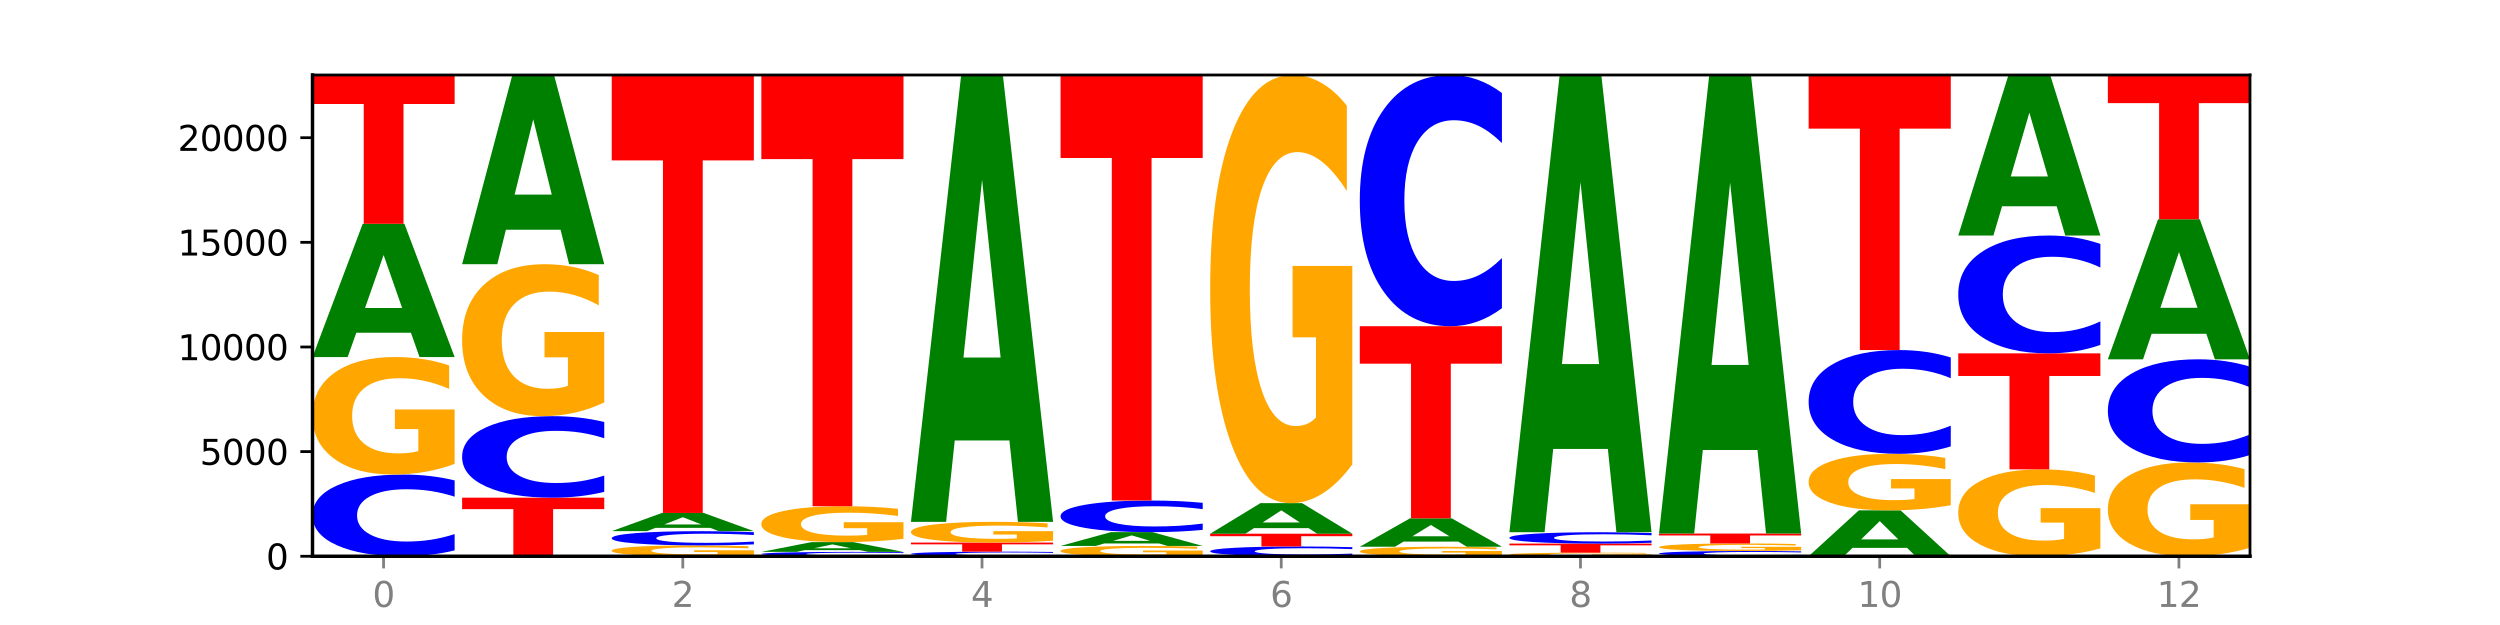 <?xml version="1.0" encoding="utf-8" standalone="no"?>
<!DOCTYPE svg PUBLIC "-//W3C//DTD SVG 1.1//EN"
  "http://www.w3.org/Graphics/SVG/1.1/DTD/svg11.dtd">
<svg xmlns:xlink="http://www.w3.org/1999/xlink" width="720pt" height="180pt" viewBox="0 0 720 180" xmlns="http://www.w3.org/2000/svg" version="1.1">
 <defs>
  <style type="text/css">*{stroke-linejoin: round; stroke-linecap: butt}</style>
 </defs>
 <g id="figure_1">
  <g id="patch_1">
   <path d="M 0 180 
L 720 180 
L 720 0 
L 0 0 
z
" style="fill: #ffffff"/>
  </g>
  <g id="axes_1">
   <g id="patch_2">
    <path d="M 90 160.2 
L 648 160.2 
L 648 21.6 
L 90 21.6 
z
" style="fill: #ffffff"/>
   </g>
   <g id="line2d_1">
    <path d="M 90 160.2 
L 648 160.2 
" clip-path="url(#p89a99e95b1)" style="fill: none; stroke: #000000; stroke-width: 0.5; stroke-linecap: square"/>
   </g>
   <g id="patch_3">
    <path d="M 130.934 158.513 
Q 127.51 159.349 123.808 159.772 
Q 120.105 160.2 116.073 160.2 
Q 104.047 160.2 97.024 157.031 
Q 90 153.862 90 148.442 
Q 90 143.003 97.024 139.839 
Q 104.047 136.67 116.073 136.67 
Q 120.105 136.67 123.808 137.098 
Q 127.51 137.521 130.934 138.357 
L 130.934 143.047 
Q 127.479 141.939 124.127 141.424 
Q 120.776 140.908 117.073 140.908 
Q 110.431 140.908 106.625 142.916 
Q 102.83 144.918 102.83 148.442 
Q 102.83 151.952 106.625 153.959 
Q 110.431 155.962 117.073 155.962 
Q 120.776 155.962 124.127 155.446 
Q 127.479 154.926 130.934 153.818 
L 130.934 158.513 
z
" clip-path="url(#p89a99e95b1)" style="fill: #0000ff"/>
   </g>
   <g id="patch_4">
    <path d="M 130.934 133.608 
Q 126.806 135.139 122.366 135.908 
Q 117.926 136.67 113.192 136.67 
Q 102.495 136.67 96.247 132.112 
Q 90 127.554 90 119.759 
Q 90 111.874 96.358 107.351 
Q 102.724 102.828 113.797 102.828 
Q 118.063 102.828 121.971 103.443 
Q 125.889 104.051 129.356 105.254 
L 129.356 112 
Q 125.779 110.455 122.237 109.693 
Q 118.696 108.924 115.137 108.924 
Q 108.55 108.924 104.981 111.734 
Q 101.412 114.537 101.412 119.759 
Q 101.412 124.933 104.853 127.757 
Q 108.293 130.574 114.623 130.574 
Q 116.348 130.574 117.825 130.413 
Q 119.302 130.246 120.476 129.896 
L 120.476 123.562 
L 113.733 123.562 
L 113.733 117.921 
L 130.934 117.921 
L 130.934 133.608 
z
" clip-path="url(#p89a99e95b1)" style="fill: #ffa600"/>
   </g>
   <g id="patch_5">
    <path d="M 118.355 95.836 
L 102.613 95.836 
L 100.127 102.828 
L 90 102.828 
L 104.462 64.447 
L 116.472 64.447 
L 130.934 102.828 
L 120.816 102.828 
L 118.355 95.836 
z
M 105.123 88.713 
L 115.819 88.713 
L 110.48 73.446 
L 105.123 88.713 
z
" clip-path="url(#p89a99e95b1)" style="fill: #008000"/>
   </g>
   <g id="patch_6">
    <path d="M 90 21.6 
L 130.934 21.6 
L 130.934 29.956 
L 116.208 29.956 
L 116.208 64.447 
L 104.755 64.447 
L 104.755 29.956 
L 90 29.956 
L 90 21.6 
z
" clip-path="url(#p89a99e95b1)" style="fill: #ff0000"/>
   </g>
   <g id="patch_7">
    <path d="M 133.089 143.336 
L 174.023 143.336 
L 174.023 146.625 
L 159.296 146.625 
L 159.296 160.2 
L 147.844 160.2 
L 147.844 146.625 
L 133.089 146.625 
L 133.089 143.336 
z
" clip-path="url(#p89a99e95b1)" style="fill: #ff0000"/>
   </g>
   <g id="patch_8">
    <path d="M 174.023 141.653 
Q 170.599 142.487 166.897 142.909 
Q 163.194 143.336 159.161 143.336 
Q 147.136 143.336 140.112 140.173 
Q 133.089 137.011 133.089 131.602 
Q 133.089 126.175 140.112 123.017 
Q 147.136 119.854 159.161 119.854 
Q 163.194 119.854 166.897 120.281 
Q 170.599 120.703 174.023 121.538 
L 174.023 126.218 
Q 170.568 125.112 167.216 124.598 
Q 163.864 124.084 160.162 124.084 
Q 153.52 124.084 149.714 126.087 
Q 145.919 128.086 145.919 131.602 
Q 145.919 135.105 149.714 137.108 
Q 153.52 139.106 160.162 139.106 
Q 163.864 139.106 167.216 138.592 
Q 170.568 138.073 174.023 136.967 
L 174.023 141.653 
z
" clip-path="url(#p89a99e95b1)" style="fill: #0000ff"/>
   </g>
   <g id="patch_9">
    <path d="M 174.023 115.895 
Q 169.895 117.875 165.455 118.869 
Q 161.014 119.854 156.281 119.854 
Q 145.584 119.854 139.336 113.96 
Q 133.089 108.066 133.089 97.986 
Q 133.089 87.789 139.446 81.94 
Q 145.813 76.091 156.886 76.091 
Q 161.152 76.091 165.06 76.887 
Q 168.977 77.673 172.445 79.228 
L 172.445 87.952 
Q 168.867 85.954 165.326 84.969 
Q 161.785 83.974 158.226 83.974 
Q 151.639 83.974 148.07 87.608 
Q 144.501 91.233 144.501 97.986 
Q 144.501 104.676 147.941 108.328 
Q 151.382 111.971 157.712 111.971 
Q 159.437 111.971 160.914 111.763 
Q 162.391 111.547 163.565 111.095 
L 163.565 102.904 
L 156.822 102.904 
L 156.822 95.609 
L 174.023 95.609 
L 174.023 115.895 
z
" clip-path="url(#p89a99e95b1)" style="fill: #ffa600"/>
   </g>
   <g id="patch_10">
    <path d="M 161.444 66.165 
L 145.701 66.165 
L 143.216 76.091 
L 133.089 76.091 
L 147.551 21.6 
L 159.561 21.6 
L 174.023 76.091 
L 163.905 76.091 
L 161.444 66.165 
z
M 148.212 56.051 
L 158.908 56.051 
L 153.569 34.376 
L 148.212 56.051 
z
" clip-path="url(#p89a99e95b1)" style="fill: #008000"/>
   </g>
   <g id="patch_11">
    <path d="M 217.112 159.918 
Q 212.984 160.059 208.543 160.13 
Q 204.103 160.2 199.369 160.2 
Q 188.673 160.2 182.425 159.78 
Q 176.178 159.359 176.178 158.64 
Q 176.178 157.912 182.535 157.495 
Q 188.902 157.078 199.975 157.078 
Q 204.241 157.078 208.149 157.135 
Q 212.066 157.191 215.534 157.302 
L 215.534 157.924 
Q 211.956 157.782 208.415 157.711 
Q 204.874 157.64 201.314 157.64 
Q 194.727 157.64 191.159 157.9 
Q 187.59 158.158 187.59 158.64 
Q 187.59 159.117 191.03 159.378 
Q 194.471 159.638 200.801 159.638 
Q 202.525 159.638 204.002 159.623 
Q 205.479 159.607 206.654 159.575 
L 206.654 158.991 
L 199.911 158.991 
L 199.911 158.47 
L 217.112 158.47 
L 217.112 159.918 
z
" clip-path="url(#p89a99e95b1)" style="fill: #ffa600"/>
   </g>
   <g id="patch_12">
    <path d="M 217.112 156.784 
Q 213.688 156.93 209.985 157.003 
Q 206.283 157.078 202.25 157.078 
Q 190.225 157.078 183.201 156.525 
Q 176.178 155.972 176.178 155.027 
Q 176.178 154.078 183.201 153.526 
Q 190.225 152.973 202.25 152.973 
Q 206.283 152.973 209.985 153.048 
Q 213.688 153.122 217.112 153.268 
L 217.112 154.086 
Q 213.657 153.893 210.305 153.803 
Q 206.953 153.713 203.251 153.713 
Q 196.609 153.713 192.803 154.063 
Q 189.008 154.412 189.008 155.027 
Q 189.008 155.639 192.803 155.989 
Q 196.609 156.339 203.251 156.339 
Q 206.953 156.339 210.305 156.249 
Q 213.657 156.158 217.112 155.965 
L 217.112 156.784 
z
" clip-path="url(#p89a99e95b1)" style="fill: #0000ff"/>
   </g>
   <g id="patch_13">
    <path d="M 204.533 152.018 
L 188.79 152.018 
L 186.304 152.973 
L 176.178 152.973 
L 190.64 147.73 
L 202.65 147.73 
L 217.112 152.973 
L 206.993 152.973 
L 204.533 152.018 
z
M 191.301 151.045 
L 201.997 151.045 
L 196.657 148.959 
L 191.301 151.045 
z
" clip-path="url(#p89a99e95b1)" style="fill: #008000"/>
   </g>
   <g id="patch_14">
    <path d="M 176.178 21.6 
L 217.112 21.6 
L 217.112 46.199 
L 202.385 46.199 
L 202.385 147.73 
L 190.933 147.73 
L 190.933 46.199 
L 176.178 46.199 
L 176.178 21.6 
z
" clip-path="url(#p89a99e95b1)" style="fill: #ff0000"/>
   </g>
   <g id="patch_15">
    <path d="M 260.201 160.11 
Q 256.777 160.155 253.074 160.177 
Q 249.372 160.2 245.339 160.2 
Q 233.313 160.2 226.29 160.031 
Q 219.266 159.862 219.266 159.574 
Q 219.266 159.284 226.29 159.115 
Q 233.313 158.946 245.339 158.946 
Q 249.372 158.946 253.074 158.969 
Q 256.777 158.992 260.201 159.036 
L 260.201 159.286 
Q 256.746 159.227 253.394 159.2 
Q 250.042 159.172 246.339 159.172 
Q 239.697 159.172 235.892 159.279 
Q 232.096 159.386 232.096 159.574 
Q 232.096 159.761 235.892 159.867 
Q 239.697 159.974 246.339 159.974 
Q 250.042 159.974 253.394 159.947 
Q 256.746 159.919 260.201 159.86 
L 260.201 160.11 
z
" clip-path="url(#p89a99e95b1)" style="fill: #0000ff"/>
   </g>
   <g id="patch_16">
    <path d="M 247.622 158.433 
L 231.879 158.433 
L 229.393 158.946 
L 219.266 158.946 
L 233.729 156.126 
L 245.739 156.126 
L 260.201 158.946 
L 250.082 158.946 
L 247.622 158.433 
z
M 234.39 157.909 
L 245.086 157.909 
L 239.746 156.787 
L 234.39 157.909 
z
" clip-path="url(#p89a99e95b1)" style="fill: #008000"/>
   </g>
   <g id="patch_17">
    <path d="M 260.201 155.191 
Q 256.072 155.658 251.632 155.893 
Q 247.192 156.126 242.458 156.126 
Q 231.761 156.126 225.514 154.734 
Q 219.266 153.343 219.266 150.964 
Q 219.266 148.556 225.624 147.176 
Q 231.991 145.795 243.064 145.795 
Q 247.33 145.795 251.238 145.983 
Q 255.155 146.169 258.623 146.536 
L 258.623 148.595 
Q 255.045 148.123 251.504 147.891 
Q 247.963 147.656 244.403 147.656 
Q 237.816 147.656 234.248 148.514 
Q 230.679 149.37 230.679 150.964 
Q 230.679 152.543 234.119 153.405 
Q 237.559 154.265 243.889 154.265 
Q 245.614 154.265 247.091 154.216 
Q 248.568 154.165 249.742 154.058 
L 249.742 152.124 
L 243 152.124 
L 243 150.402 
L 260.201 150.402 
L 260.201 155.191 
z
" clip-path="url(#p89a99e95b1)" style="fill: #ffa600"/>
   </g>
   <g id="patch_18">
    <path d="M 219.266 21.6 
L 260.201 21.6 
L 260.201 45.822 
L 245.474 45.822 
L 245.474 145.795 
L 234.022 145.795 
L 234.022 45.822 
L 219.266 45.822 
L 219.266 21.6 
z
" clip-path="url(#p89a99e95b1)" style="fill: #ff0000"/>
   </g>
   <g id="patch_19">
    <path d="M 303.29 160.105 
Q 299.865 160.152 296.163 160.176 
Q 292.46 160.2 288.428 160.2 
Q 276.402 160.2 269.379 160.021 
Q 262.355 159.843 262.355 159.537 
Q 262.355 159.231 269.379 159.053 
Q 276.402 158.874 288.428 158.874 
Q 292.46 158.874 296.163 158.898 
Q 299.865 158.922 303.29 158.969 
L 303.29 159.233 
Q 299.835 159.171 296.483 159.142 
Q 293.131 159.113 289.428 159.113 
Q 282.786 159.113 278.981 159.226 
Q 275.185 159.339 275.185 159.537 
Q 275.185 159.735 278.981 159.848 
Q 282.786 159.961 289.428 159.961 
Q 293.131 159.961 296.483 159.932 
Q 299.835 159.903 303.29 159.84 
L 303.29 160.105 
z
" clip-path="url(#p89a99e95b1)" style="fill: #0000ff"/>
   </g>
   <g id="patch_20">
    <path d="M 262.355 156.264 
L 303.29 156.264 
L 303.29 156.773 
L 288.563 156.773 
L 288.563 158.874 
L 277.111 158.874 
L 277.111 156.773 
L 262.355 156.773 
L 262.355 156.264 
z
" clip-path="url(#p89a99e95b1)" style="fill: #ff0000"/>
   </g>
   <g id="patch_21">
    <path d="M 303.29 155.724 
Q 299.161 155.994 294.721 156.13 
Q 290.281 156.264 285.547 156.264 
Q 274.85 156.264 268.603 155.461 
Q 262.355 154.657 262.355 153.283 
Q 262.355 151.892 268.713 151.095 
Q 275.08 150.297 286.153 150.297 
Q 290.418 150.297 294.327 150.406 
Q 298.244 150.513 301.712 150.725 
L 301.712 151.915 
Q 298.134 151.642 294.593 151.508 
Q 291.051 151.372 287.492 151.372 
Q 280.905 151.372 277.336 151.868 
Q 273.768 152.362 273.768 153.283 
Q 273.768 154.195 277.208 154.693 
Q 280.648 155.189 286.978 155.189 
Q 288.703 155.189 290.18 155.161 
Q 291.657 155.132 292.831 155.07 
L 292.831 153.953 
L 286.088 153.953 
L 286.088 152.959 
L 303.29 152.959 
L 303.29 155.724 
z
" clip-path="url(#p89a99e95b1)" style="fill: #ffa600"/>
   </g>
   <g id="patch_22">
    <path d="M 290.71 126.853 
L 274.968 126.853 
L 272.482 150.297 
L 262.355 150.297 
L 276.817 21.6 
L 288.827 21.6 
L 303.29 150.297 
L 293.171 150.297 
L 290.71 126.853 
z
M 277.479 102.967 
L 288.175 102.967 
L 282.835 51.775 
L 277.479 102.967 
z
" clip-path="url(#p89a99e95b1)" style="fill: #008000"/>
   </g>
   <g id="patch_23">
    <path d="M 346.378 159.932 
Q 342.25 160.066 337.81 160.133 
Q 333.37 160.2 328.636 160.2 
Q 317.939 160.2 311.692 159.801 
Q 305.444 159.401 305.444 158.718 
Q 305.444 158.027 311.802 157.631 
Q 318.168 157.235 329.241 157.235 
Q 333.507 157.235 337.415 157.289 
Q 341.333 157.342 344.8 157.447 
L 344.8 158.038 
Q 341.223 157.903 337.681 157.836 
Q 334.14 157.769 330.581 157.769 
Q 323.994 157.769 320.425 158.015 
Q 316.856 158.261 316.856 158.718 
Q 316.856 159.172 320.297 159.419 
Q 323.737 159.666 330.067 159.666 
Q 331.792 159.666 333.269 159.652 
Q 334.746 159.637 335.92 159.606 
L 335.92 159.051 
L 329.177 159.051 
L 329.177 158.557 
L 346.378 158.557 
L 346.378 159.932 
z
" clip-path="url(#p89a99e95b1)" style="fill: #ffa600"/>
   </g>
   <g id="patch_24">
    <path d="M 333.799 156.511 
L 318.057 156.511 
L 315.571 157.235 
L 305.444 157.235 
L 319.906 153.263 
L 331.916 153.263 
L 346.378 157.235 
L 336.26 157.235 
L 333.799 156.511 
z
M 320.567 155.774 
L 331.263 155.774 
L 325.924 154.194 
L 320.567 155.774 
z
" clip-path="url(#p89a99e95b1)" style="fill: #008000"/>
   </g>
   <g id="patch_25">
    <path d="M 346.378 152.61 
Q 342.954 152.934 339.252 153.097 
Q 335.549 153.263 331.517 153.263 
Q 319.491 153.263 312.468 152.036 
Q 305.444 150.81 305.444 148.712 
Q 305.444 146.607 312.468 145.382 
Q 319.491 144.156 331.517 144.156 
Q 335.549 144.156 339.252 144.321 
Q 342.954 144.485 346.378 144.809 
L 346.378 146.624 
Q 342.923 146.195 339.571 145.996 
Q 336.22 145.796 332.517 145.796 
Q 325.875 145.796 322.069 146.573 
Q 318.274 147.348 318.274 148.712 
Q 318.274 150.07 322.069 150.847 
Q 325.875 151.622 332.517 151.622 
Q 336.22 151.622 339.571 151.423 
Q 342.923 151.222 346.378 150.793 
L 346.378 152.61 
z
" clip-path="url(#p89a99e95b1)" style="fill: #0000ff"/>
   </g>
   <g id="patch_26">
    <path d="M 305.444 21.6 
L 346.378 21.6 
L 346.378 45.502 
L 331.652 45.502 
L 331.652 144.156 
L 320.199 144.156 
L 320.199 45.502 
L 305.444 45.502 
L 305.444 21.6 
z
" clip-path="url(#p89a99e95b1)" style="fill: #ff0000"/>
   </g>
   <g id="patch_27">
    <path d="M 389.467 159.998 
Q 386.043 160.098 382.341 160.149 
Q 378.638 160.2 374.605 160.2 
Q 362.58 160.2 355.556 159.821 
Q 348.533 159.442 348.533 158.794 
Q 348.533 158.143 355.556 157.764 
Q 362.58 157.385 374.605 157.385 
Q 378.638 157.385 382.341 157.436 
Q 386.043 157.487 389.467 157.587 
L 389.467 158.148 
Q 386.012 158.016 382.66 157.954 
Q 379.308 157.892 375.606 157.892 
Q 368.964 157.892 365.158 158.132 
Q 361.363 158.372 361.363 158.794 
Q 361.363 159.213 365.158 159.453 
Q 368.964 159.693 375.606 159.693 
Q 379.308 159.693 382.66 159.631 
Q 386.012 159.569 389.467 159.437 
L 389.467 159.998 
z
" clip-path="url(#p89a99e95b1)" style="fill: #0000ff"/>
   </g>
   <g id="patch_28">
    <path d="M 348.533 153.709 
L 389.467 153.709 
L 389.467 154.426 
L 374.74 154.426 
L 374.74 157.385 
L 363.288 157.385 
L 363.288 154.426 
L 348.533 154.426 
L 348.533 153.709 
z
" clip-path="url(#p89a99e95b1)" style="fill: #ff0000"/>
   </g>
   <g id="patch_29">
    <path d="M 376.888 152.106 
L 361.145 152.106 
L 358.66 153.709 
L 348.533 153.709 
L 362.995 144.909 
L 375.005 144.909 
L 389.467 153.709 
L 379.349 153.709 
L 376.888 152.106 
z
M 363.656 150.473 
L 374.352 150.473 
L 369.013 146.972 
L 363.656 150.473 
z
" clip-path="url(#p89a99e95b1)" style="fill: #008000"/>
   </g>
   <g id="patch_30">
    <path d="M 389.467 133.752 
Q 385.339 139.331 380.899 142.133 
Q 376.458 144.909 371.725 144.909 
Q 361.028 144.909 354.78 128.302 
Q 348.533 111.694 348.533 83.293 
Q 348.533 54.561 354.89 38.08 
Q 361.257 21.6 372.33 21.6 
Q 376.596 21.6 380.504 23.842 
Q 384.421 26.058 387.889 30.439 
L 387.889 55.019 
Q 384.311 49.39 380.77 46.613 
Q 377.229 43.811 373.67 43.811 
Q 367.083 43.811 363.514 54.051 
Q 359.945 64.265 359.945 83.293 
Q 359.945 102.142 363.386 112.433 
Q 366.826 122.698 373.156 122.698 
Q 374.881 122.698 376.358 122.112 
Q 377.835 121.501 379.009 120.227 
L 379.009 97.149 
L 372.266 97.149 
L 372.266 76.594 
L 389.467 76.594 
L 389.467 133.752 
z
" clip-path="url(#p89a99e95b1)" style="fill: #ffa600"/>
   </g>
   <g id="patch_31">
    <path d="M 432.556 159.952 
Q 428.428 160.076 423.987 160.138 
Q 419.547 160.2 414.813 160.2 
Q 404.117 160.2 397.869 159.831 
Q 391.622 159.463 391.622 158.833 
Q 391.622 158.195 397.979 157.829 
Q 404.346 157.464 415.419 157.464 
Q 419.685 157.464 423.593 157.513 
Q 427.51 157.563 430.978 157.66 
L 430.978 158.205 
Q 427.4 158.08 423.859 158.019 
Q 420.318 157.957 416.758 157.957 
Q 410.171 157.957 406.603 158.184 
Q 403.034 158.41 403.034 158.833 
Q 403.034 159.251 406.474 159.479 
Q 409.915 159.707 416.245 159.707 
Q 417.969 159.707 419.446 159.694 
Q 420.923 159.681 422.098 159.652 
L 422.098 159.14 
L 415.355 159.14 
L 415.355 158.684 
L 432.556 158.684 
L 432.556 159.952 
z
" clip-path="url(#p89a99e95b1)" style="fill: #ffa600"/>
   </g>
   <g id="patch_32">
    <path d="M 419.977 155.973 
L 404.234 155.973 
L 401.749 157.464 
L 391.622 157.464 
L 406.084 149.279 
L 418.094 149.279 
L 432.556 157.464 
L 422.437 157.464 
L 419.977 155.973 
z
M 406.745 154.454 
L 417.441 154.454 
L 412.101 151.198 
L 406.745 154.454 
z
" clip-path="url(#p89a99e95b1)" style="fill: #008000"/>
   </g>
   <g id="patch_33">
    <path d="M 391.622 93.95 
L 432.556 93.95 
L 432.556 104.74 
L 417.829 104.74 
L 417.829 149.279 
L 406.377 149.279 
L 406.377 104.74 
L 391.622 104.74 
L 391.622 93.95 
z
" clip-path="url(#p89a99e95b1)" style="fill: #ff0000"/>
   </g>
   <g id="patch_34">
    <path d="M 432.556 88.764 
Q 429.132 91.334 425.429 92.635 
Q 421.727 93.95 417.694 93.95 
Q 405.669 93.95 398.645 84.205 
Q 391.622 74.461 391.622 57.797 
Q 391.622 41.074 398.645 31.344 
Q 405.669 21.6 417.694 21.6 
Q 421.727 21.6 425.429 22.915 
Q 429.132 24.215 432.556 26.786 
L 432.556 41.208 
Q 429.101 37.801 425.749 36.216 
Q 422.397 34.632 418.695 34.632 
Q 412.053 34.632 408.247 40.805 
Q 404.452 46.962 404.452 57.797 
Q 404.452 68.588 408.247 74.76 
Q 412.053 80.918 418.695 80.918 
Q 422.397 80.918 425.749 79.333 
Q 429.101 77.734 432.556 74.327 
L 432.556 88.764 
z
" clip-path="url(#p89a99e95b1)" style="fill: #0000ff"/>
   </g>
   <g id="patch_35">
    <path d="M 475.645 160.107 
Q 471.516 160.153 467.076 160.177 
Q 462.636 160.2 457.902 160.2 
Q 447.205 160.2 440.958 160.061 
Q 434.71 159.922 434.71 159.685 
Q 434.71 159.445 441.068 159.307 
Q 447.435 159.169 458.508 159.169 
Q 462.774 159.169 466.682 159.188 
Q 470.599 159.207 474.067 159.243 
L 474.067 159.449 
Q 470.489 159.402 466.948 159.378 
Q 463.407 159.355 459.847 159.355 
Q 453.26 159.355 449.692 159.441 
Q 446.123 159.526 446.123 159.685 
Q 446.123 159.843 449.563 159.929 
Q 453.003 160.014 459.333 160.014 
Q 461.058 160.014 462.535 160.009 
Q 464.012 160.004 465.186 159.994 
L 465.186 159.801 
L 458.444 159.801 
L 458.444 159.629 
L 475.645 159.629 
L 475.645 160.107 
z
" clip-path="url(#p89a99e95b1)" style="fill: #ffa600"/>
   </g>
   <g id="patch_36">
    <path d="M 434.71 156.554 
L 475.645 156.554 
L 475.645 157.064 
L 460.918 157.064 
L 460.918 159.169 
L 449.466 159.169 
L 449.466 157.064 
L 434.71 157.064 
L 434.71 156.554 
z
" clip-path="url(#p89a99e95b1)" style="fill: #ff0000"/>
   </g>
   <g id="patch_37">
    <path d="M 475.645 156.319 
Q 472.221 156.435 468.518 156.494 
Q 464.816 156.554 460.783 156.554 
Q 448.757 156.554 441.734 156.113 
Q 434.71 155.672 434.71 154.918 
Q 434.71 154.162 441.734 153.722 
Q 448.757 153.281 460.783 153.281 
Q 464.816 153.281 468.518 153.34 
Q 472.221 153.399 475.645 153.515 
L 475.645 154.168 
Q 472.19 154.014 468.838 153.942 
Q 465.486 153.87 461.783 153.87 
Q 455.142 153.87 451.336 154.15 
Q 447.54 154.428 447.54 154.918 
Q 447.54 155.406 451.336 155.686 
Q 455.142 155.964 461.783 155.964 
Q 465.486 155.964 468.838 155.892 
Q 472.19 155.82 475.645 155.666 
L 475.645 156.319 
z
" clip-path="url(#p89a99e95b1)" style="fill: #0000ff"/>
   </g>
   <g id="patch_38">
    <path d="M 463.066 129.293 
L 447.323 129.293 
L 444.837 153.281 
L 434.71 153.281 
L 449.173 21.6 
L 461.183 21.6 
L 475.645 153.281 
L 465.526 153.281 
L 463.066 129.293 
z
M 449.834 104.853 
L 460.53 104.853 
L 455.19 52.474 
L 449.834 104.853 
z
" clip-path="url(#p89a99e95b1)" style="fill: #008000"/>
   </g>
   <g id="patch_39">
    <path d="M 518.734 160.092 
Q 515.31 160.145 511.607 160.173 
Q 507.904 160.2 503.872 160.2 
Q 491.846 160.2 484.823 159.996 
Q 477.799 159.792 477.799 159.444 
Q 477.799 159.094 484.823 158.891 
Q 491.846 158.687 503.872 158.687 
Q 507.904 158.687 511.607 158.715 
Q 515.31 158.742 518.734 158.796 
L 518.734 159.097 
Q 515.279 159.026 511.927 158.993 
Q 508.575 158.96 504.872 158.96 
Q 498.23 158.96 494.425 159.089 
Q 490.629 159.218 490.629 159.444 
Q 490.629 159.67 494.425 159.799 
Q 498.23 159.928 504.872 159.928 
Q 508.575 159.928 511.927 159.894 
Q 515.279 159.861 518.734 159.79 
L 518.734 160.092 
z
" clip-path="url(#p89a99e95b1)" style="fill: #0000ff"/>
   </g>
   <g id="patch_40">
    <path d="M 518.734 158.491 
Q 514.605 158.589 510.165 158.638 
Q 505.725 158.687 500.991 158.687 
Q 490.294 158.687 484.047 158.395 
Q 477.799 158.103 477.799 157.603 
Q 477.799 157.097 484.157 156.807 
Q 490.524 156.517 501.597 156.517 
Q 505.862 156.517 509.771 156.557 
Q 513.688 156.596 517.156 156.673 
L 517.156 157.105 
Q 513.578 157.006 510.037 156.958 
Q 506.495 156.908 502.936 156.908 
Q 496.349 156.908 492.78 157.088 
Q 489.212 157.268 489.212 157.603 
Q 489.212 157.935 492.652 158.116 
Q 496.092 158.296 502.422 158.296 
Q 504.147 158.296 505.624 158.286 
Q 507.101 158.275 508.275 158.253 
L 508.275 157.847 
L 501.532 157.847 
L 501.532 157.485 
L 518.734 157.485 
L 518.734 158.491 
z
" clip-path="url(#p89a99e95b1)" style="fill: #ffa600"/>
   </g>
   <g id="patch_41">
    <path d="M 477.799 153.661 
L 518.734 153.661 
L 518.734 154.218 
L 504.007 154.218 
L 504.007 156.517 
L 492.555 156.517 
L 492.555 154.218 
L 477.799 154.218 
L 477.799 153.661 
z
" clip-path="url(#p89a99e95b1)" style="fill: #ff0000"/>
   </g>
   <g id="patch_42">
    <path d="M 506.154 129.603 
L 490.412 129.603 
L 487.926 153.661 
L 477.799 153.661 
L 492.261 21.6 
L 504.271 21.6 
L 518.734 153.661 
L 508.615 153.661 
L 506.154 129.603 
z
M 492.923 105.093 
L 503.619 105.093 
L 498.279 52.563 
L 492.923 105.093 
z
" clip-path="url(#p89a99e95b1)" style="fill: #008000"/>
   </g>
   <g id="patch_43">
    <path d="M 549.243 157.792 
L 533.501 157.792 
L 531.015 160.2 
L 520.888 160.2 
L 535.35 146.982 
L 547.36 146.982 
L 561.822 160.2 
L 551.704 160.2 
L 549.243 157.792 
z
M 536.011 155.339 
L 546.707 155.339 
L 541.368 150.081 
L 536.011 155.339 
z
" clip-path="url(#p89a99e95b1)" style="fill: #008000"/>
   </g>
   <g id="patch_44">
    <path d="M 561.822 145.51 
Q 557.694 146.246 553.254 146.616 
Q 548.814 146.982 544.08 146.982 
Q 533.383 146.982 527.136 144.79 
Q 520.888 142.597 520.888 138.848 
Q 520.888 135.055 527.246 132.879 
Q 533.612 130.703 544.685 130.703 
Q 548.951 130.703 552.859 130.999 
Q 556.777 131.292 560.244 131.87 
L 560.244 135.115 
Q 556.667 134.372 553.125 134.005 
Q 549.584 133.636 546.025 133.636 
Q 539.438 133.636 535.869 134.987 
Q 532.3 136.336 532.3 138.848 
Q 532.3 141.336 535.741 142.695 
Q 539.181 144.05 545.511 144.05 
Q 547.236 144.05 548.713 143.973 
Q 550.19 143.892 551.364 143.724 
L 551.364 140.677 
L 544.621 140.677 
L 544.621 137.963 
L 561.822 137.963 
L 561.822 145.51 
z
" clip-path="url(#p89a99e95b1)" style="fill: #ffa600"/>
   </g>
   <g id="patch_45">
    <path d="M 561.822 128.561 
Q 558.398 129.623 554.696 130.16 
Q 550.993 130.703 546.961 130.703 
Q 534.935 130.703 527.912 126.678 
Q 520.888 122.652 520.888 115.768 
Q 520.888 108.859 527.912 104.84 
Q 534.935 100.815 546.961 100.815 
Q 550.993 100.815 554.696 101.358 
Q 558.398 101.895 561.822 102.957 
L 561.822 108.915 
Q 558.367 107.507 555.015 106.853 
Q 551.664 106.198 547.961 106.198 
Q 541.319 106.198 537.513 108.748 
Q 533.718 111.292 533.718 115.768 
Q 533.718 120.226 537.513 122.776 
Q 541.319 125.319 547.961 125.319 
Q 551.664 125.319 555.015 124.665 
Q 558.367 124.004 561.822 122.597 
L 561.822 128.561 
z
" clip-path="url(#p89a99e95b1)" style="fill: #0000ff"/>
   </g>
   <g id="patch_46">
    <path d="M 520.888 21.6 
L 561.822 21.6 
L 561.822 37.049 
L 547.096 37.049 
L 547.096 100.815 
L 535.643 100.815 
L 535.643 37.049 
L 520.888 37.049 
L 520.888 21.6 
z
" clip-path="url(#p89a99e95b1)" style="fill: #ff0000"/>
   </g>
   <g id="patch_47">
    <path d="M 604.911 157.936 
Q 600.783 159.068 596.343 159.637 
Q 591.902 160.2 587.169 160.2 
Q 576.472 160.2 570.224 156.83 
Q 563.977 153.459 563.977 147.695 
Q 563.977 141.864 570.334 138.52 
Q 576.701 135.175 587.774 135.175 
Q 592.04 135.175 595.948 135.63 
Q 599.865 136.08 603.333 136.969 
L 603.333 141.957 
Q 599.755 140.815 596.214 140.252 
Q 592.673 139.683 589.114 139.683 
Q 582.527 139.683 578.958 141.761 
Q 575.389 143.834 575.389 147.695 
Q 575.389 151.521 578.83 153.609 
Q 582.27 155.692 588.6 155.692 
Q 590.325 155.692 591.802 155.573 
Q 593.279 155.449 594.453 155.191 
L 594.453 150.508 
L 587.71 150.508 
L 587.71 146.336 
L 604.911 146.336 
L 604.911 157.936 
z
" clip-path="url(#p89a99e95b1)" style="fill: #ffa600"/>
   </g>
   <g id="patch_48">
    <path d="M 563.977 101.767 
L 604.911 101.767 
L 604.911 108.282 
L 590.184 108.282 
L 590.184 135.175 
L 578.732 135.175 
L 578.732 108.282 
L 563.977 108.282 
L 563.977 101.767 
z
" clip-path="url(#p89a99e95b1)" style="fill: #ff0000"/>
   </g>
   <g id="patch_49">
    <path d="M 604.911 99.335 
Q 601.487 100.54 597.785 101.15 
Q 594.082 101.767 590.049 101.767 
Q 578.024 101.767 571 97.197 
Q 563.977 92.627 563.977 84.811 
Q 563.977 76.967 571 72.404 
Q 578.024 67.834 590.049 67.834 
Q 594.082 67.834 597.785 68.451 
Q 601.487 69.061 604.911 70.266 
L 604.911 77.031 
Q 601.456 75.432 598.104 74.689 
Q 594.752 73.946 591.05 73.946 
Q 584.408 73.946 580.602 76.841 
Q 576.807 79.729 576.807 84.811 
Q 576.807 89.872 580.602 92.767 
Q 584.408 95.655 591.05 95.655 
Q 594.752 95.655 598.104 94.912 
Q 601.456 94.162 604.911 92.564 
L 604.911 99.335 
z
" clip-path="url(#p89a99e95b1)" style="fill: #0000ff"/>
   </g>
   <g id="patch_50">
    <path d="M 592.332 59.412 
L 576.589 59.412 
L 574.104 67.834 
L 563.977 67.834 
L 578.439 21.6 
L 590.449 21.6 
L 604.911 67.834 
L 594.793 67.834 
L 592.332 59.412 
z
M 579.1 50.831 
L 589.796 50.831 
L 584.457 32.44 
L 579.1 50.831 
z
" clip-path="url(#p89a99e95b1)" style="fill: #008000"/>
   </g>
   <g id="patch_51">
    <path d="M 648 157.756 
Q 643.872 158.978 639.431 159.592 
Q 634.991 160.2 630.257 160.2 
Q 619.561 160.2 613.313 156.562 
Q 607.066 152.923 607.066 146.702 
Q 607.066 140.407 613.423 136.797 
Q 619.79 133.186 630.863 133.186 
Q 635.129 133.186 639.037 133.677 
Q 642.954 134.163 646.422 135.123 
L 646.422 140.508 
Q 642.844 139.274 639.303 138.666 
Q 635.762 138.052 632.202 138.052 
Q 625.615 138.052 622.047 140.296 
Q 618.478 142.533 618.478 146.702 
Q 618.478 150.831 621.918 153.085 
Q 625.359 155.334 631.689 155.334 
Q 633.413 155.334 634.89 155.206 
Q 636.367 155.072 637.542 154.793 
L 637.542 149.737 
L 630.799 149.737 
L 630.799 145.234 
L 648 145.234 
L 648 157.756 
z
" clip-path="url(#p89a99e95b1)" style="fill: #ffa600"/>
   </g>
   <g id="patch_52">
    <path d="M 648 131.057 
Q 644.576 132.112 640.873 132.646 
Q 637.171 133.186 633.138 133.186 
Q 621.113 133.186 614.089 129.185 
Q 607.066 125.184 607.066 118.342 
Q 607.066 111.475 614.089 107.48 
Q 621.113 103.479 633.138 103.479 
Q 637.171 103.479 640.873 104.019 
Q 644.576 104.553 648 105.608 
L 648 111.53 
Q 644.545 110.131 641.193 109.48 
Q 637.841 108.83 634.139 108.83 
Q 627.497 108.83 623.691 111.364 
Q 619.896 113.893 619.896 118.342 
Q 619.896 122.772 623.691 125.307 
Q 627.497 127.835 634.139 127.835 
Q 637.841 127.835 641.193 127.185 
Q 644.545 126.528 648 125.129 
L 648 131.057 
z
" clip-path="url(#p89a99e95b1)" style="fill: #0000ff"/>
   </g>
   <g id="patch_53">
    <path d="M 635.421 96.131 
L 619.678 96.131 
L 617.193 103.479 
L 607.066 103.479 
L 621.528 63.145 
L 633.538 63.145 
L 648 103.479 
L 637.881 103.479 
L 635.421 96.131 
z
M 622.189 88.645 
L 632.885 88.645 
L 627.545 72.602 
L 622.189 88.645 
z
" clip-path="url(#p89a99e95b1)" style="fill: #008000"/>
   </g>
   <g id="patch_54">
    <path d="M 607.066 21.6 
L 648 21.6 
L 648 29.702 
L 633.273 29.702 
L 633.273 63.145 
L 621.821 63.145 
L 621.821 29.702 
L 607.066 29.702 
L 607.066 21.6 
z
" clip-path="url(#p89a99e95b1)" style="fill: #ff0000"/>
   </g>
   <g id="matplotlib.axis_1">
    <g id="xtick_1">
     <g id="line2d_2">
      <defs>
       <path id="mf66db1e8bb" d="M 0 0 
L 0 3.5 
" style="stroke: #808080; stroke-width: 0.8"/>
      </defs>
      <g>
       <use xlink:href="#mf66db1e8bb" x="110.467" y="160.2" style="fill: #808080; stroke: #808080; stroke-width: 0.8"/>
      </g>
     </g>
     <g id="text_1">
      <!-- 0 -->
      <g style="fill: #808080" transform="translate(107.286 174.798) scale(0.1 -0.1)">
       <defs>
        <path id="DejaVuSans-30" d="M 2034 4250 
Q 1547 4250 1301 3770 
Q 1056 3291 1056 2328 
Q 1056 1369 1301 889 
Q 1547 409 2034 409 
Q 2525 409 2770 889 
Q 3016 1369 3016 2328 
Q 3016 3291 2770 3770 
Q 2525 4250 2034 4250 
z
M 2034 4750 
Q 2819 4750 3233 4129 
Q 3647 3509 3647 2328 
Q 3647 1150 3233 529 
Q 2819 -91 2034 -91 
Q 1250 -91 836 529 
Q 422 1150 422 2328 
Q 422 3509 836 4129 
Q 1250 4750 2034 4750 
z
" transform="scale(0.016)"/>
       </defs>
       <use xlink:href="#DejaVuSans-30"/>
      </g>
     </g>
    </g>
    <g id="xtick_2">
     <g id="line2d_3">
      <g>
       <use xlink:href="#mf66db1e8bb" x="196.645" y="160.2" style="fill: #808080; stroke: #808080; stroke-width: 0.8"/>
      </g>
     </g>
     <g id="text_2">
      <!-- 2 -->
      <g style="fill: #808080" transform="translate(193.464 174.798) scale(0.1 -0.1)">
       <defs>
        <path id="DejaVuSans-32" d="M 1228 531 
L 3431 531 
L 3431 0 
L 469 0 
L 469 531 
Q 828 903 1448 1529 
Q 2069 2156 2228 2338 
Q 2531 2678 2651 2914 
Q 2772 3150 2772 3378 
Q 2772 3750 2511 3984 
Q 2250 4219 1831 4219 
Q 1534 4219 1204 4116 
Q 875 4013 500 3803 
L 500 4441 
Q 881 4594 1212 4672 
Q 1544 4750 1819 4750 
Q 2544 4750 2975 4387 
Q 3406 4025 3406 3419 
Q 3406 3131 3298 2873 
Q 3191 2616 2906 2266 
Q 2828 2175 2409 1742 
Q 1991 1309 1228 531 
z
" transform="scale(0.016)"/>
       </defs>
       <use xlink:href="#DejaVuSans-32"/>
      </g>
     </g>
    </g>
    <g id="xtick_3">
     <g id="line2d_4">
      <g>
       <use xlink:href="#mf66db1e8bb" x="282.822" y="160.2" style="fill: #808080; stroke: #808080; stroke-width: 0.8"/>
      </g>
     </g>
     <g id="text_3">
      <!-- 4 -->
      <g style="fill: #808080" transform="translate(279.641 174.798) scale(0.1 -0.1)">
       <defs>
        <path id="DejaVuSans-34" d="M 2419 4116 
L 825 1625 
L 2419 1625 
L 2419 4116 
z
M 2253 4666 
L 3047 4666 
L 3047 1625 
L 3713 1625 
L 3713 1100 
L 3047 1100 
L 3047 0 
L 2419 0 
L 2419 1100 
L 313 1100 
L 313 1709 
L 2253 4666 
z
" transform="scale(0.016)"/>
       </defs>
       <use xlink:href="#DejaVuSans-34"/>
      </g>
     </g>
    </g>
    <g id="xtick_4">
     <g id="line2d_5">
      <g>
       <use xlink:href="#mf66db1e8bb" x="369" y="160.2" style="fill: #808080; stroke: #808080; stroke-width: 0.8"/>
      </g>
     </g>
     <g id="text_4">
      <!-- 6 -->
      <g style="fill: #808080" transform="translate(365.819 174.798) scale(0.1 -0.1)">
       <defs>
        <path id="DejaVuSans-36" d="M 2113 2584 
Q 1688 2584 1439 2293 
Q 1191 2003 1191 1497 
Q 1191 994 1439 701 
Q 1688 409 2113 409 
Q 2538 409 2786 701 
Q 3034 994 3034 1497 
Q 3034 2003 2786 2293 
Q 2538 2584 2113 2584 
z
M 3366 4563 
L 3366 3988 
Q 3128 4100 2886 4159 
Q 2644 4219 2406 4219 
Q 1781 4219 1451 3797 
Q 1122 3375 1075 2522 
Q 1259 2794 1537 2939 
Q 1816 3084 2150 3084 
Q 2853 3084 3261 2657 
Q 3669 2231 3669 1497 
Q 3669 778 3244 343 
Q 2819 -91 2113 -91 
Q 1303 -91 875 529 
Q 447 1150 447 2328 
Q 447 3434 972 4092 
Q 1497 4750 2381 4750 
Q 2619 4750 2861 4703 
Q 3103 4656 3366 4563 
z
" transform="scale(0.016)"/>
       </defs>
       <use xlink:href="#DejaVuSans-36"/>
      </g>
     </g>
    </g>
    <g id="xtick_5">
     <g id="line2d_6">
      <g>
       <use xlink:href="#mf66db1e8bb" x="455.178" y="160.2" style="fill: #808080; stroke: #808080; stroke-width: 0.8"/>
      </g>
     </g>
     <g id="text_5">
      <!-- 8 -->
      <g style="fill: #808080" transform="translate(451.996 174.798) scale(0.1 -0.1)">
       <defs>
        <path id="DejaVuSans-38" d="M 2034 2216 
Q 1584 2216 1326 1975 
Q 1069 1734 1069 1313 
Q 1069 891 1326 650 
Q 1584 409 2034 409 
Q 2484 409 2743 651 
Q 3003 894 3003 1313 
Q 3003 1734 2745 1975 
Q 2488 2216 2034 2216 
z
M 1403 2484 
Q 997 2584 770 2862 
Q 544 3141 544 3541 
Q 544 4100 942 4425 
Q 1341 4750 2034 4750 
Q 2731 4750 3128 4425 
Q 3525 4100 3525 3541 
Q 3525 3141 3298 2862 
Q 3072 2584 2669 2484 
Q 3125 2378 3379 2068 
Q 3634 1759 3634 1313 
Q 3634 634 3220 271 
Q 2806 -91 2034 -91 
Q 1263 -91 848 271 
Q 434 634 434 1313 
Q 434 1759 690 2068 
Q 947 2378 1403 2484 
z
M 1172 3481 
Q 1172 3119 1398 2916 
Q 1625 2713 2034 2713 
Q 2441 2713 2670 2916 
Q 2900 3119 2900 3481 
Q 2900 3844 2670 4047 
Q 2441 4250 2034 4250 
Q 1625 4250 1398 4047 
Q 1172 3844 1172 3481 
z
" transform="scale(0.016)"/>
       </defs>
       <use xlink:href="#DejaVuSans-38"/>
      </g>
     </g>
    </g>
    <g id="xtick_6">
     <g id="line2d_7">
      <g>
       <use xlink:href="#mf66db1e8bb" x="541.355" y="160.2" style="fill: #808080; stroke: #808080; stroke-width: 0.8"/>
      </g>
     </g>
     <g id="text_6">
      <!-- 10 -->
      <g style="fill: #808080" transform="translate(534.993 174.798) scale(0.1 -0.1)">
       <defs>
        <path id="DejaVuSans-31" d="M 794 531 
L 1825 531 
L 1825 4091 
L 703 3866 
L 703 4441 
L 1819 4666 
L 2450 4666 
L 2450 531 
L 3481 531 
L 3481 0 
L 794 0 
L 794 531 
z
" transform="scale(0.016)"/>
       </defs>
       <use xlink:href="#DejaVuSans-31"/>
       <use xlink:href="#DejaVuSans-30" x="63.623"/>
      </g>
     </g>
    </g>
    <g id="xtick_7">
     <g id="line2d_8">
      <g>
       <use xlink:href="#mf66db1e8bb" x="627.533" y="160.2" style="fill: #808080; stroke: #808080; stroke-width: 0.8"/>
      </g>
     </g>
     <g id="text_7">
      <!-- 12 -->
      <g style="fill: #808080" transform="translate(621.17 174.798) scale(0.1 -0.1)">
       <use xlink:href="#DejaVuSans-31"/>
       <use xlink:href="#DejaVuSans-32" x="63.623"/>
      </g>
     </g>
    </g>
   </g>
   <g id="matplotlib.axis_2">
    <g id="ytick_1">
     <g id="line2d_9">
      <defs>
       <path id="m51e47e96bc" d="M 0 0 
L -3.5 0 
" style="stroke: #000000; stroke-width: 0.8"/>
      </defs>
      <g>
       <use xlink:href="#m51e47e96bc" x="90" y="160.2" style="stroke: #000000; stroke-width: 0.8"/>
      </g>
     </g>
     <g id="text_8">
      <!-- 0 -->
      <g transform="translate(76.638 163.999) scale(0.1 -0.1)">
       <use xlink:href="#DejaVuSans-30"/>
      </g>
     </g>
    </g>
    <g id="ytick_2">
     <g id="line2d_10">
      <g>
       <use xlink:href="#m51e47e96bc" x="90" y="130.064" style="stroke: #000000; stroke-width: 0.8"/>
      </g>
     </g>
     <g id="text_9">
      <!-- 5000 -->
      <g transform="translate(57.55 133.864) scale(0.1 -0.1)">
       <defs>
        <path id="DejaVuSans-35" d="M 691 4666 
L 3169 4666 
L 3169 4134 
L 1269 4134 
L 1269 2991 
Q 1406 3038 1543 3061 
Q 1681 3084 1819 3084 
Q 2600 3084 3056 2656 
Q 3513 2228 3513 1497 
Q 3513 744 3044 326 
Q 2575 -91 1722 -91 
Q 1428 -91 1123 -41 
Q 819 9 494 109 
L 494 744 
Q 775 591 1075 516 
Q 1375 441 1709 441 
Q 2250 441 2565 725 
Q 2881 1009 2881 1497 
Q 2881 1984 2565 2268 
Q 2250 2553 1709 2553 
Q 1456 2553 1204 2497 
Q 953 2441 691 2322 
L 691 4666 
z
" transform="scale(0.016)"/>
       </defs>
       <use xlink:href="#DejaVuSans-35"/>
       <use xlink:href="#DejaVuSans-30" x="63.623"/>
       <use xlink:href="#DejaVuSans-30" x="127.246"/>
       <use xlink:href="#DejaVuSans-30" x="190.869"/>
      </g>
     </g>
    </g>
    <g id="ytick_3">
     <g id="line2d_11">
      <g>
       <use xlink:href="#m51e47e96bc" x="90" y="99.929" style="stroke: #000000; stroke-width: 0.8"/>
      </g>
     </g>
     <g id="text_10">
      <!-- 10000 -->
      <g transform="translate(51.188 103.728) scale(0.1 -0.1)">
       <use xlink:href="#DejaVuSans-31"/>
       <use xlink:href="#DejaVuSans-30" x="63.623"/>
       <use xlink:href="#DejaVuSans-30" x="127.246"/>
       <use xlink:href="#DejaVuSans-30" x="190.869"/>
       <use xlink:href="#DejaVuSans-30" x="254.492"/>
      </g>
     </g>
    </g>
    <g id="ytick_4">
     <g id="line2d_12">
      <g>
       <use xlink:href="#m51e47e96bc" x="90" y="69.793" style="stroke: #000000; stroke-width: 0.8"/>
      </g>
     </g>
     <g id="text_11">
      <!-- 15000 -->
      <g transform="translate(51.188 73.592) scale(0.1 -0.1)">
       <use xlink:href="#DejaVuSans-31"/>
       <use xlink:href="#DejaVuSans-35" x="63.623"/>
       <use xlink:href="#DejaVuSans-30" x="127.246"/>
       <use xlink:href="#DejaVuSans-30" x="190.869"/>
       <use xlink:href="#DejaVuSans-30" x="254.492"/>
      </g>
     </g>
    </g>
    <g id="ytick_5">
     <g id="line2d_13">
      <g>
       <use xlink:href="#m51e47e96bc" x="90" y="39.657" style="stroke: #000000; stroke-width: 0.8"/>
      </g>
     </g>
     <g id="text_12">
      <!-- 20000 -->
      <g transform="translate(51.188 43.457) scale(0.1 -0.1)">
       <use xlink:href="#DejaVuSans-32"/>
       <use xlink:href="#DejaVuSans-30" x="63.623"/>
       <use xlink:href="#DejaVuSans-30" x="127.246"/>
       <use xlink:href="#DejaVuSans-30" x="190.869"/>
       <use xlink:href="#DejaVuSans-30" x="254.492"/>
      </g>
     </g>
    </g>
   </g>
   <g id="patch_55">
    <path d="M 90 160.2 
L 90 21.6 
" style="fill: none; stroke: #000000; stroke-linejoin: miter; stroke-linecap: square"/>
   </g>
   <g id="patch_56">
    <path d="M 648 160.2 
L 648 21.6 
" style="fill: none; stroke: #000000; stroke-width: 0.8; stroke-linejoin: miter; stroke-linecap: square"/>
   </g>
   <g id="patch_57">
    <path d="M 90 160.2 
L 648 160.2 
" style="fill: none; stroke: #000000; stroke-linejoin: miter; stroke-linecap: square"/>
   </g>
   <g id="patch_58">
    <path d="M 90 21.6 
L 648 21.6 
" style="fill: none; stroke: #000000; stroke-width: 0.8; stroke-linejoin: miter; stroke-linecap: square"/>
   </g>
  </g>
 </g>
 <defs>
  <clipPath id="p89a99e95b1">
   <rect x="90" y="21.6" width="558" height="138.6"/>
  </clipPath>
 </defs>
</svg>
